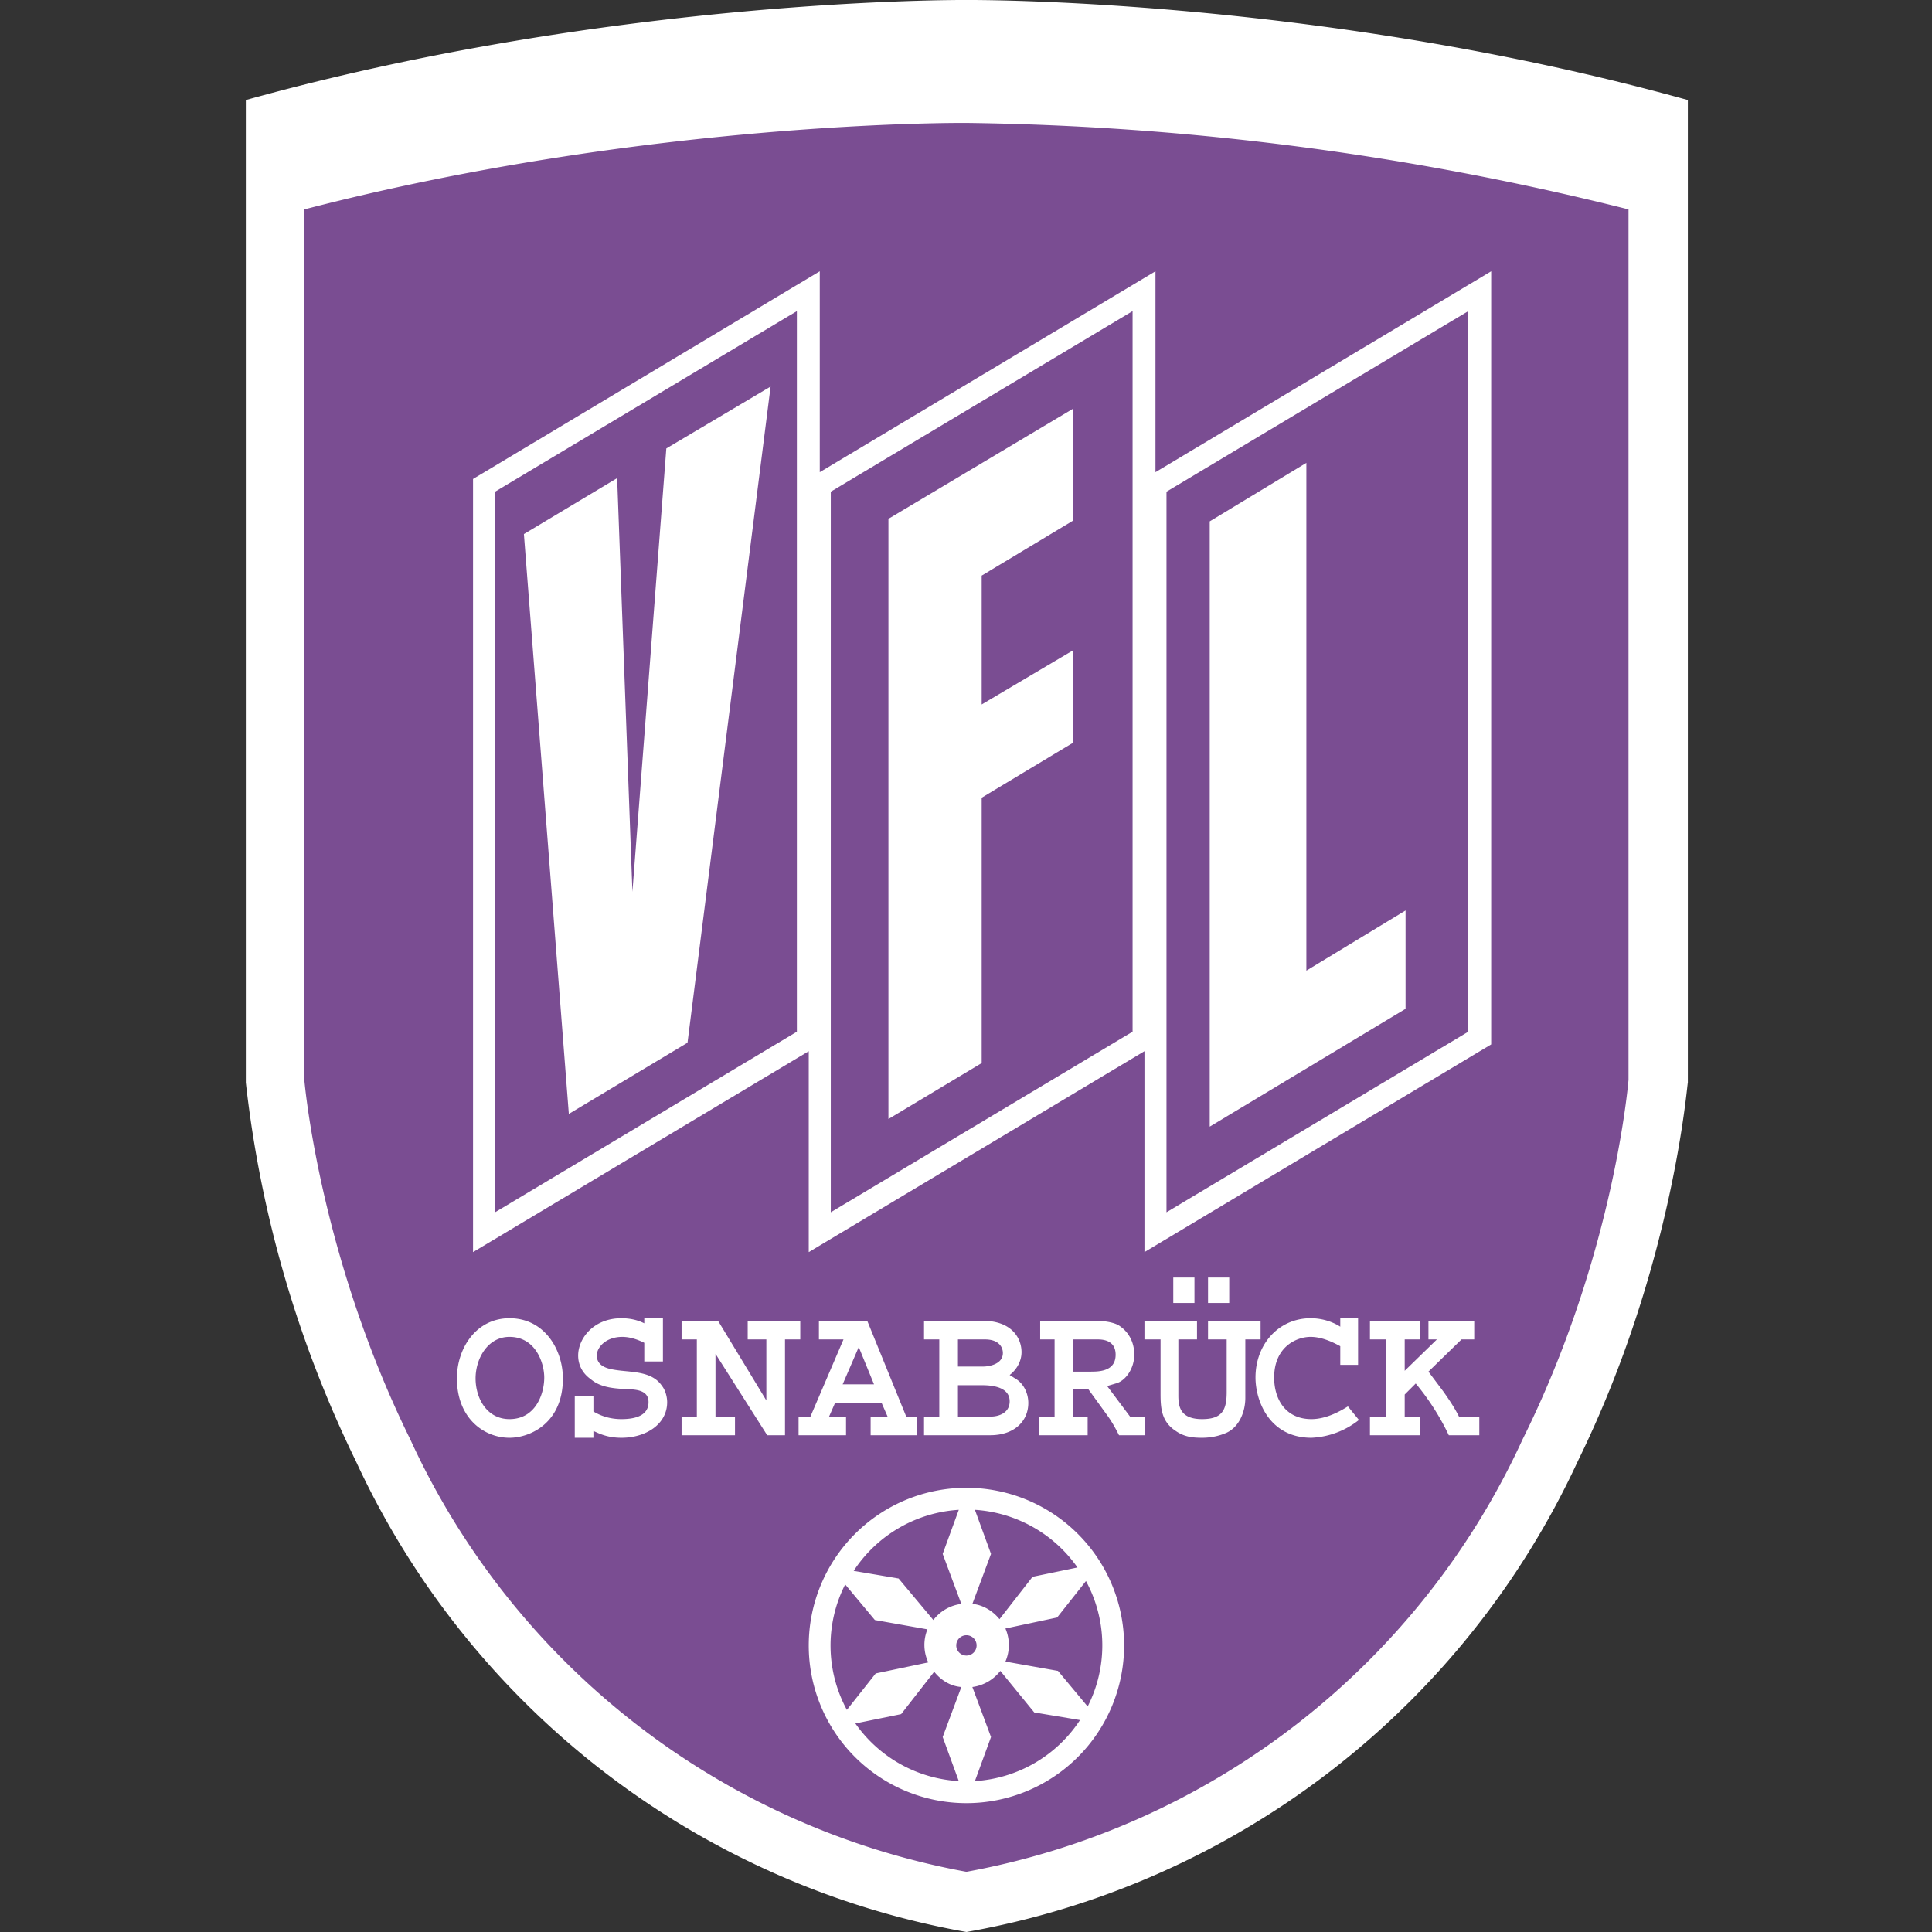 <svg fill="none" height="2279" width="2279" xmlns="http://www.w3.org/2000/svg"><rect width="100%" height="100%" fill="#333333" stroke="none"/><clipPath id="a"><path d="M0 0h2279v2279H0z"/></clipPath><g clip-path="url(#a)" clip-rule="evenodd" fill-rule="evenodd"><path d="M1991 118v1159c-1 2-17 217-130 447a983 983 0 0 1-721 555 983 983 0 0 1-720-555 1362 1362 0 0 1-130-447V118C725-3 1136 0 1140 0s416-3 851 118z" fill="#fff"/><path d="M1141 145h-2c-3 0-375-3-780 102v1027c2 22 23 217 125 424a900 900 0 0 0 656 510 900 900 0 0 0 656-510c103-207 123-402 125-424V247a3379 3379 0 0 0-780-102z" fill="#7a4d92"/><g fill="#fff"><path d="M1140 1755a186 186 0 1 0 0 372 186 186 0 0 0 0-372zm10 26a160 160 0 0 1 121 68l-53 11-39 50c-8-10-20-17-32-18l22-59zm-19 0l-19 52 22 59a49 49 0 0 0-33 19l-41-49-53-9a160 160 0 0 1 124-72zm-132 236a159 159 0 0 1-2-148l35 42 62 11a49 49 0 0 0 1 39l-62 13zm132 84a160 160 0 0 1-122-68l54-11 39-50c8 10 19 17 32 18l-22 59zm-3-160a12 12 0 0 1 21-8 12 12 0 1 1-21 8zm22 160l19-52-22-59a50 50 0 0 0 33-19l40 49 54 9a160 160 0 0 1-124 72zm98-130l-62-11a49 49 0 0 0 0-39l61-13 34-43a159 159 0 0 1 2 148zm-606-346c0 19-10 49-41 49-27 0-40-25-40-48s14-49 40-49c31 0 41 31 41 48zm22 1c0-33-21-71-63-71-39 0-62 35-62 71 0 47 32 70 62 70 24 0 63-17 63-70zm69 70c-18 0-28-6-33-8v8h-22v-49h22v18c10 6 21 9 33 9 23 0 32-8 32-20 0-10-7-14-19-15-18-1-36-1-49-12-10-7-15-17-15-28 0-20 18-44 51-44 10 0 19 2 27 6v-6h22v51h-22v-22c-8-4-17-7-26-7-19 0-30 12-30 22 0 14 16 16 22 17 19 3 43 1 55 19 4 5 6 13 6 19 0 26-25 42-54 42zm193-116v113h-21l-61-96v74h23v22h-63v-22h18v-91h-18v-22h43l57 94v-72h-22v-22h62v22zm105 53h-37l19-44zm51 60v-22h-13l-46-113h-57v22h29l-39 91h-14v22h56v-22h-20l7-16h55l7 16h-20v22h55zm101-97c0 14-18 16-23 16h-30v-32h32c16 0 21 9 21 16zm30 59c0-11-5-22-14-28l-8-5c9-7 14-17 14-27 0-16-11-37-46-37h-69v22h18v91h-18v22h78c29 0 45-17 45-38zm-22-2c0 15-15 18-22 18h-39v-37h27c8 0 34 0 34 19zm125-55c0 19-18 20-29 20h-21v-38h29c6 0 21 1 21 18zm35 95v-22h-18l-27-36 10-3c12-3 22-18 22-34 0-14-6-27-19-35-8-4-19-5-28-5h-64v22h17v91h-18v22h57v-22h-17v-32h18l21 29c6 8 11 17 15 25h31zm118-113v69c0 16-7 34-22 41-9 4-19 6-29 6-11 0-21-1-31-8-17-11-18-27-18-44v-64h-19v-22h62v22h-22v66c0 13 2 28 28 28 24 0 29-11 29-32v-62h-22v-22h62v22zm-44-43v-30h25v30zm-41 0v-30h25v30zm163 159c-50 0-66-44-66-71 0-40 28-70 65-70 19 0 32 8 35 10v-10h21v55h-21v-22c-11-6-23-11-35-11-17 0-43 12-43 48 0 25 13 49 44 49 18 0 35-10 43-15l13 16a97 97 0 0 1-56 21zm162-3a288 288 0 0 0-39-61l-13 13v26h18v22h-59v-22h19v-91h-19v-22h59v22h-18v37l38-37h-10v-22h54v22h-15l-39 38 18 24c7 10 13 19 18 29h24v22h-36zM1363 320L967 557V320L558 565v912l396-237v237l396-237v237l409-245V320l-396 237zm-423 897l-356 213V580l356-213zm396 0l-356 213V580l356-213zm40-637l356-213v850l-356 213z"/><path d="M786 529l-40 523-18-488-110 66 53 684 140-84 98-774zm372 412l108-65V767l-108 64V679l108-65V482l-218 130v708l110-66zm383-395l-114 69v714l231-139v-116l-117 71z"/></g></g></svg>